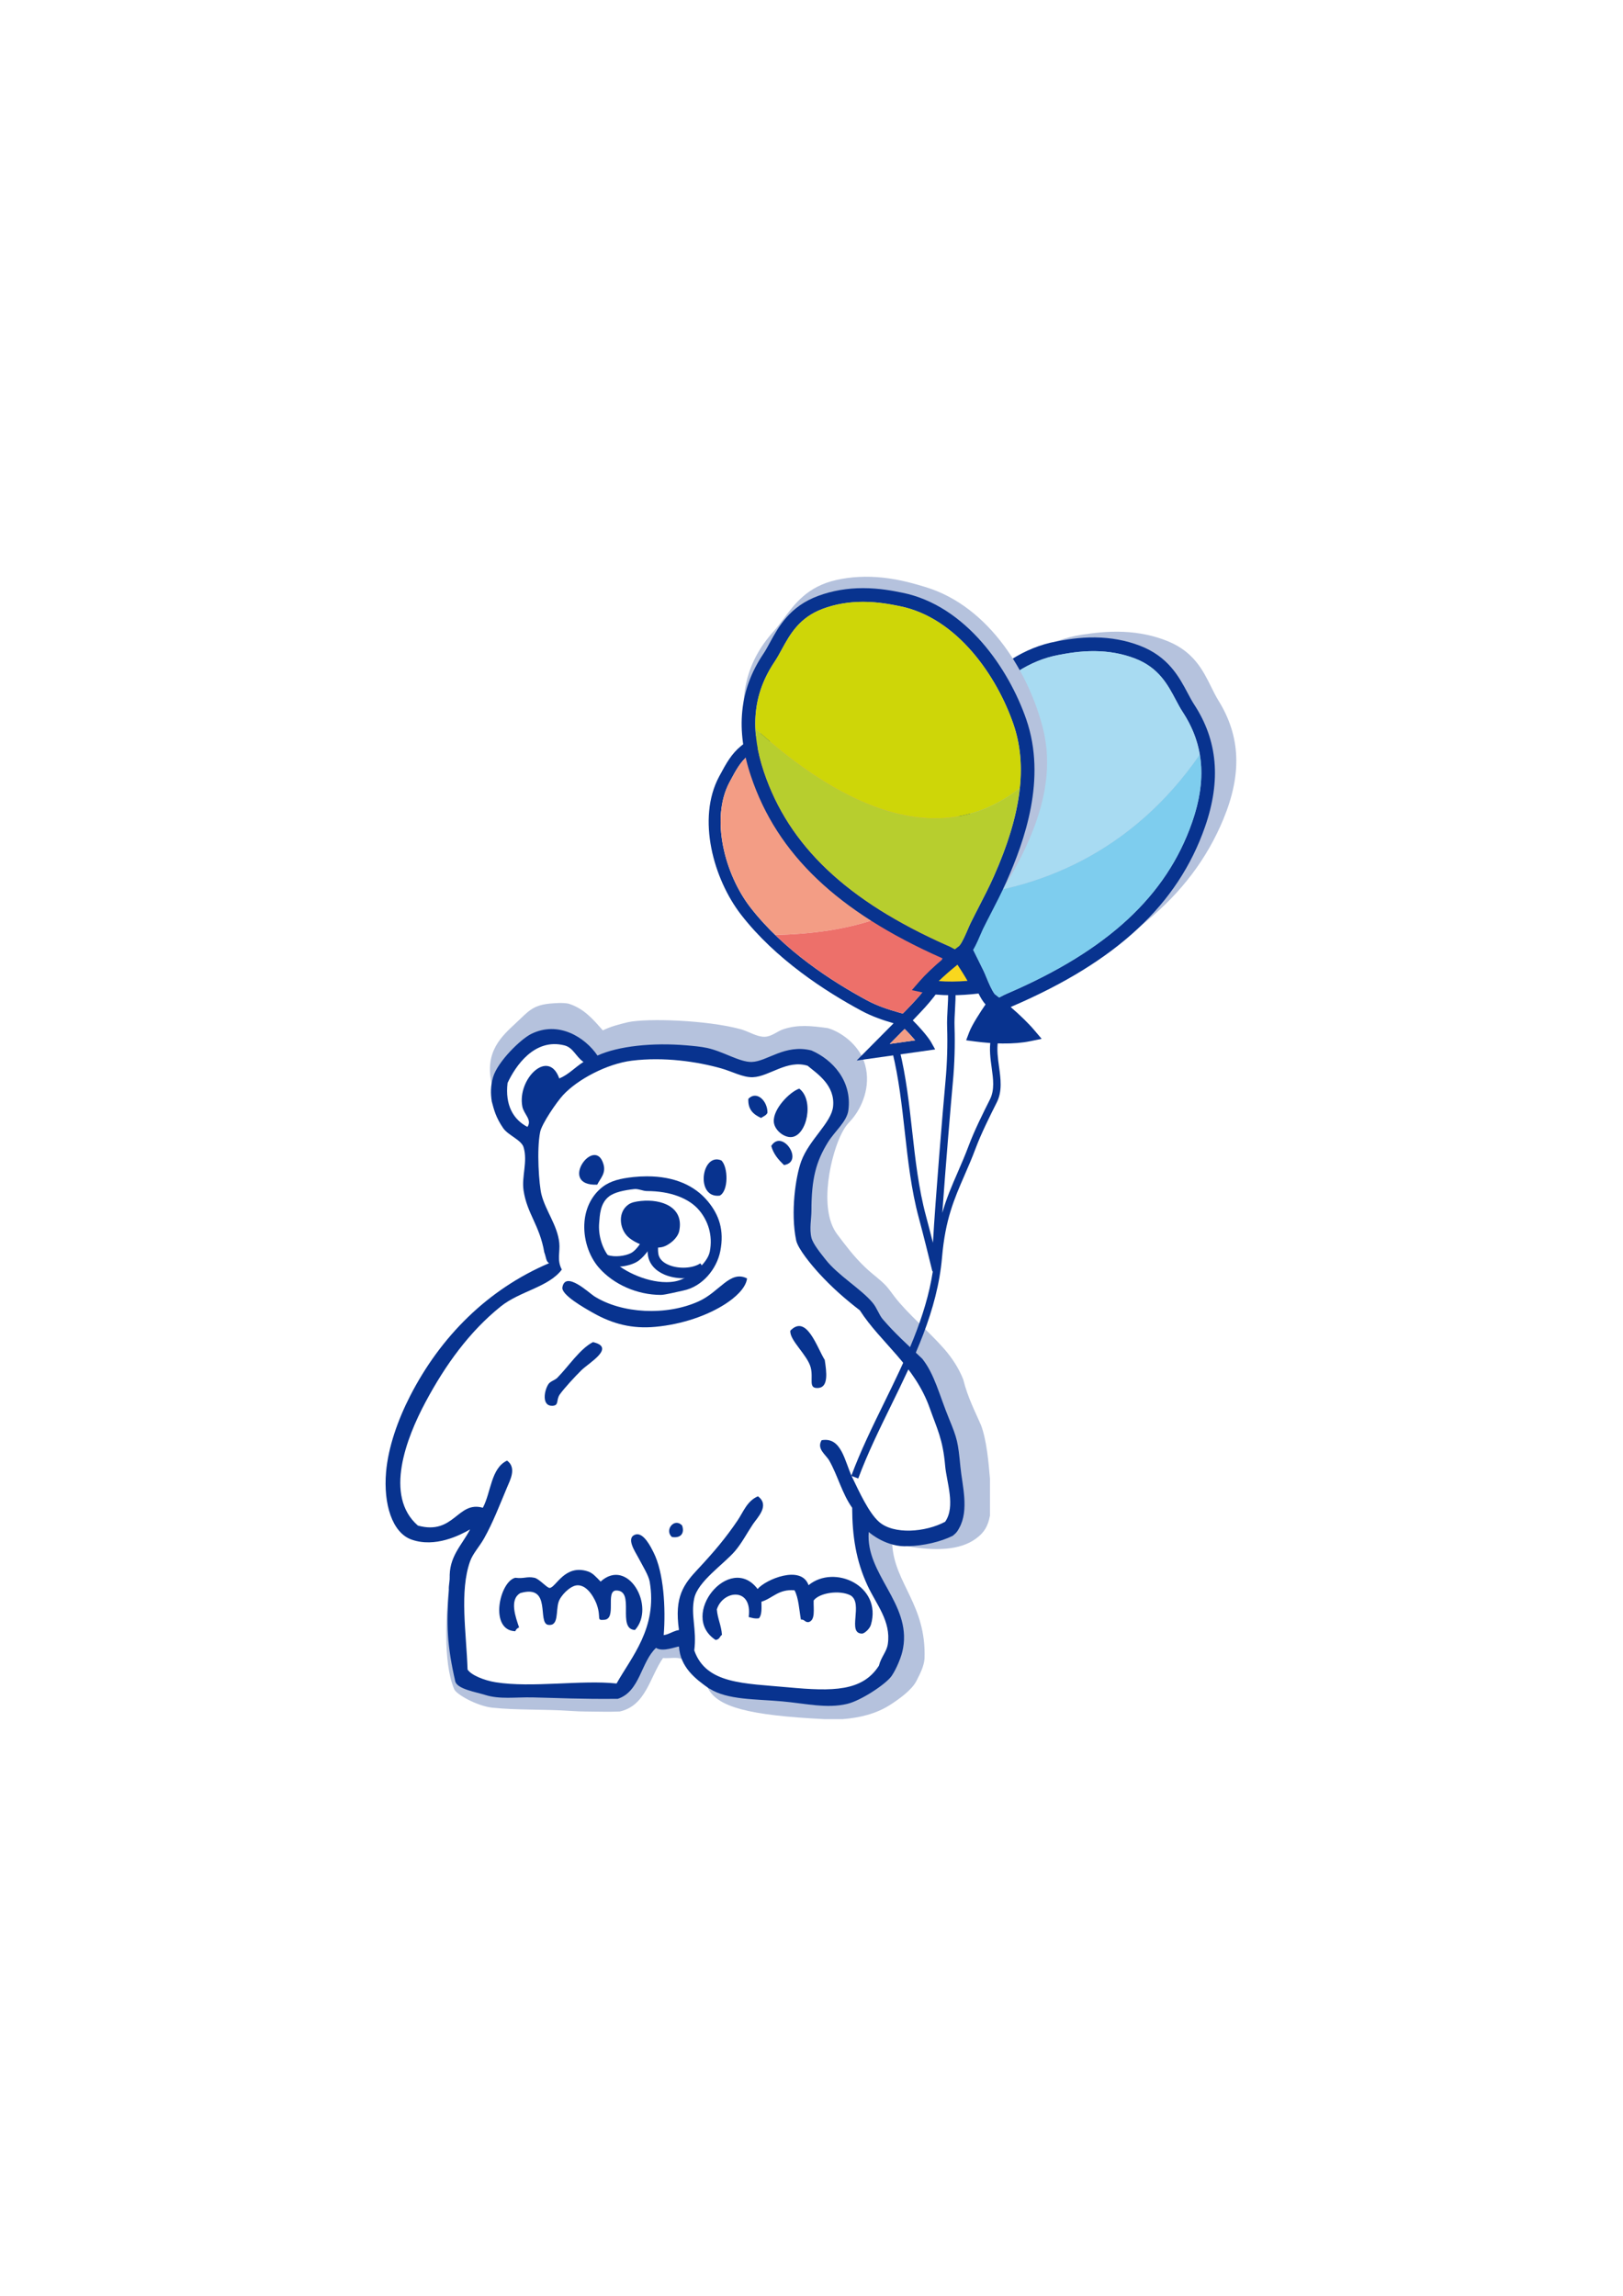 <?xml version="1.0" encoding="UTF-8"?> <!-- Creator: CorelDRAW --> <svg xmlns="http://www.w3.org/2000/svg" xmlns:xlink="http://www.w3.org/1999/xlink" xmlns:xodm="http://www.corel.com/coreldraw/odm/2003" xml:space="preserve" width="210mm" height="297mm" style="shape-rendering:geometricPrecision; text-rendering:geometricPrecision; image-rendering:optimizeQuality; fill-rule:evenodd; clip-rule:evenodd" viewBox="0 0 21000 29700"> <defs> <style type="text/css"> <![CDATA[ .fil4 {fill:#7ECDEE;fill-rule:nonzero} .fil3 {fill:#A8DBF2;fill-rule:nonzero} .fil8 {fill:#B7CE2E;fill-rule:nonzero} .fil7 {fill:#CED608;fill-rule:nonzero} .fil6 {fill:#ED706A;fill-rule:nonzero} .fil5 {fill:#F39D85;fill-rule:nonzero} .fil1 {fill:#F9D71E;fill-rule:nonzero} .fil0 {fill:#B5C2DD;fill-rule:nonzero} .fil2 {fill:#08338F;fill-rule:nonzero} ]]> </style> </defs> <g id="Слой_x0020_1">  <g id="_2383267709504"> <path class="fil0" d="M12262.86 9775.75c274.17,-644.59 894.72,-1441.34 1740.86,-1565.54 127.44,-18.5 314.98,-45.96 534.04,-36.35 205.41,9.16 398.21,50 572.73,121.4 336.59,137.55 455.97,378.68 561.24,591.53 31.05,62.55 60.23,122.18 93.77,176.04 286.43,462.34 306.15,951.08 62.08,1538.39 -420.08,1011.45 -1307.2,1740.69 -2792.33,2294.79 -36.04,13.18 -63.66,26.37 -86.79,37.24l-27.16 12.26 -0.33 -0.46 -61.95 -50.13c-40.67,-56.83 -81.19,-163.19 -107.12,-232.28 -13.81,-36.64 -26.54,-69.71 -38.03,-95.46 -34.3,-78.1 -70.64,-155.72 -106.82,-233.96 -64.4,-138.5 -131.48,-281.94 -188.01,-425.86 -348.68,-884.94 -398.37,-1562.31 -156.18,-2131.61z"></path> <path class="fil1" d="M12873.19 12974.55c0,0 -202.15,283.16 -249.96,410.17 207.86,27.65 474.9,42.53 690.69,-2.18 -96.55,-114.09 -266.71,-272.29 -440.73,-407.99z"></path> <path class="fil2" d="M12272.34 12026.3c58.68,136.76 125.75,270.14 190.18,399.14 35.56,70.48 70.65,140.49 104.18,211.13 10.41,21.12 21.58,48.6 34.14,78.73 38.98,94.24 86.33,207.87 150.92,278.84 -65.38,95.62 -174.52,262.21 -211.32,359.25l-39.42 104.31 110.55 14.91c124.5,16.45 244.51,25.31 357.21,26.72 136.95,1.53 258.97,-8.55 363.15,-29.97l145.94 -30.29 -96.25 -113.63c-72.82,-86.01 -182.58,-192.83 -304.3,-297.63l20.18 -9.45c1351.78,-581.12 2144.33,-1318.73 2493.97,-2321.65 209.58,-600.82 163.62,-1118.44 -139.9,-1582.31 -27.78,-42.22 -54.64,-92.84 -83.2,-146.56 -111.94,-211 -251.37,-473.52 -619.45,-614.63 -178.71,-68.49 -373.23,-104.51 -578.31,-106.99 -213.64,-2.48 -390.48,30.9 -507.21,52.8 -827.51,155.72 -1392.45,970.94 -1625.65,1622.38 -273.25,763.05 2.94,1566.63 234.59,2104.9zm-67.86 -2045.3c217.51,-607.03 737.93,-1366.21 1488.39,-1507.49 113.36,-21.11 279.46,-52.47 475.39,-50.13 184.3,2.16 358.17,33.98 517,95 306.62,117.69 423.68,338.14 526.77,532.22 30.26,57.59 59.14,111.61 91.45,160.82 275.1,420.57 313.76,874.06 120.93,1427.07 -332.09,952.79 -1093.59,1657.16 -2397.08,2217.14 -31.52,13.52 -55.74,26.4 -75.93,37.44l-23.43 12.09 -0.46 -0.3 -57.46 -44.87c-38.82,-51.38 -79.49,-149.04 -105.73,-212.38 -13.81,-33.54 -26.4,-63.81 -37.73,-87.56 -34.3,-71.27 -69.85,-142.51 -105.57,-213.94 -63.64,-126.68 -129.45,-257.89 -186.28,-389.85 -349.01,-811.49 -422.3,-1439 -230.26,-1975.26z"></path> <path class="fil3" d="M15523.96 9762.65c-32.45,-192.83 -105.24,-374.78 -220.45,-550.99 -32.45,-49.36 -61.16,-103.71 -91.59,-160.84 -103.09,-194.38 -220.15,-414.83 -526.61,-532.36 -158.83,-61.02 -332.56,-93.01 -516.83,-95.02 -195.93,-2.48 -362.38,28.88 -475.55,50.15 -750.63,141.28 -1270.89,900.14 -1488.53,1507.33 -90.23,252.3 -121.26,525.68 -93.01,828.44 22.99,242.95 84.62,505.49 184.9,792.25 1123.88,-72.66 2352.84,-569.79 3227.67,-1838.96z"></path> <path class="fil4" d="M12621.05 12346.05c35.69,71.41 71.27,142.51 105.57,213.94 11.33,23.73 23.89,54.03 37.57,87.56 26.39,63.34 67.07,160.98 105.89,212.39l57.43 44.7 0.46 0.47 23.46 -12.26c20.18,-10.87 44.4,-23.76 75.92,-37.11 1303.47,-560.01 2065,-1264.54 2397.06,-2217.31 68.93,-197.32 107.61,-381.92 117.23,-557.04 6.05,-109.92 -0.3,-215.65 -17.71,-318.74 -874.99,1269.2 -2103.95,1766.14 -3227.51,1838.8 40.05,114.42 85.85,232.27 138.48,354.75 56.67,131.83 122.48,263.17 186.15,389.85z"></path> <path class="fil0" d="M12968.15 11517.73c-82.9,133.95 -176.37,266.08 -266.54,393.85 -50.78,71.73 -101.4,143.3 -150.14,215.36 -16.32,23.89 -35.09,54.78 -55.44,88.95 -38.49,64.43 -98.59,163.94 -150.27,213.61l-72.19 40.37 -0.47 0.47 -25.77 -16.62c-21.74,-14.28 -48.3,-31.66 -82.76,-50.59 -1432.96,-784.66 -2220.85,-1649.24 -2479.2,-2720.96 -150.14,-622.09 -45.96,-1104.92 328.03,-1518.82 43.65,-48.6 83.99,-102.76 126.55,-160.38 144.98,-194.68 309.26,-415.46 679.22,-499.28 191.74,-43.62 397.12,-53.7 609.84,-30.43 227.12,25 415.45,81.97 543.36,120.46 849.38,256.96 1350.71,1146.55 1522.26,1830.27 151.52,603.79 -16,1269.17 -526.48,2093.74z"></path> <path class="fil0" d="M7107.8 12983.59c94.23,-7.76 166.59,-13.97 247.17,0 201.52,62.09 321.53,206.02 444.94,346.21 102.62,-51.38 213.31,-78.87 326.5,-106.36 256.17,-53.72 1024.18,-26.23 1453.15,89.9 109.3,29.34 210.37,100.59 312.99,99.06 94.24,-2.34 163.16,-71.89 247.15,-99.06 187.41,-60.39 353.53,-43.01 571.34,-13.05 183.65,53.56 392.63,219.07 466.68,425.08 101.53,280.38 -3.87,559.84 -131.64,724.88 -66.94,86.31 -85.71,81.81 -148.42,197.78 -140.66,261.13 -317.19,984.76 -65.85,1318.24 112.73,149.05 212.85,285.37 362.52,428.34 101.84,97.04 198.58,160.55 274.48,243.91 31.22,34 76.09,97.8 104.5,134.91 174.79,227.12 442.92,447.14 642.72,675.95 100.61,114.75 189.72,249.66 247.01,395.13 60.1,241.4 160.38,428.65 230.86,593.68 73.28,195.47 98.13,488.25 115.35,691.65l0 477.71c-25.91,130.11 -67.84,214.24 -181.33,296.84 -211.93,155.39 -531.11,159.75 -889.9,99.05 196.1,-27.49 443.55,-56.83 580.17,-155.26 265.02,-236.74 106.06,-562.16 79.2,-866.6 -7.31,-81.97 1.68,-169.86 -10.87,-247.31 -30.6,-187.7 -150.9,-389.85 -219.99,-592.75 -76.72,-226.83 -176.37,-424.01 -280.09,-560.47 -184.13,-181.5 -346.2,-319.51 -494.16,-494.33 -50.92,-60.23 -74.54,-146.4 -131.96,-214.1 -151.69,-179.29 -446.19,-351 -609.68,-560.28 -61.16,-78.24 -161.76,-201.06 -181.33,-280.09 -53.42,-218.1 -20.48,-520.23 0,-725.18 20.79,-209.88 113.64,-381.43 214.24,-543.82 72.82,-117.07 245.63,-259.74 263.77,-411.89 32.61,-275.13 -235.35,-683.58 -494.46,-741.34 -304.77,-68.3 -513.89,143.46 -741.5,148.26 -162.07,3.27 -373.2,-133.66 -593.22,-181.33 -79.17,-17.22 -186.75,-26.54 -263.6,-33.21 -453.19,-38.82 -849.22,14.9 -1136.91,131.96 -184.3,-217.67 -484.71,-454.74 -840.36,-280.25 -349.8,171.88 -533.31,661.85 -514.05,630.49 -98.1,-424.77 128.86,-619.92 316.1,-795.2 151.52,-141.42 210.21,-224.81 428.48,-247.15z"></path> <path class="fil0" d="M10902.15 22239.99l-230.72 0c-980.42,-49.07 -1398.03,-154.93 -1516.18,-411.73 225.43,127.15 597.87,133.19 956.04,164.71 202.74,17.41 394.64,80.75 576.6,65.52 464.65,-37.86 747.08,-251.97 889.59,-576.76 55.58,-125.75 102.76,-189.39 82.6,-362.36 -56.04,-478.47 -466.07,-798.14 -444.8,-1318.07 128.7,41.46 211.76,128.7 329.45,181.03 31.66,506.12 443.22,780.92 417.78,1475.97 -8.7,100.28 -55.74,190.95 -104.81,287.23 -58.98,117.03 -227.12,237.53 -345.9,312.96 -175.12,111.32 -384.54,163.65 -609.65,181.5z"></path> <path class="fil0" d="M5819.09 20394.87c84.29,250.75 -97.96,1138.79 122.95,1350.85 61.19,58.51 352.58,183.04 478.03,197.64 244.97,28.72 639.48,-14.43 972.2,0 251.64,11.01 486.7,40.81 626.26,-16.61 261.45,-107.45 271.07,-467.63 428.67,-625.83 122.19,42.23 251.18,1.55 345.58,-33.21 -13.51,90.8 41.3,112.54 33.07,197.78 -54.18,-33.7 -166.89,-8.71 -247.01,-16.31 -171.55,245.62 -219.53,615.58 -560.31,691.97 -146.24,6.21 -288.91,0.92 -444.93,0 -53.43,-0.16 -130.88,-3.43 -175.12,-6.7 -364.87,-25.45 -704.7,-8.67 -1027.93,-42.83 -198.88,-21.11 -473.51,-175.14 -495.88,-243.28 -145.32,-351.79 -103.55,-999.19 -55.58,-1453.47z"></path> <path class="fil2" d="M10341.84 14083.29c195.77,148.42 99.82,607.65 -98.89,626.29 -101.7,9.48 -223.72,-92.52 -230.69,-197.79 -11.03,-167.35 208.49,-388.29 329.58,-428.5z"></path> <path class="fil2" d="M9929.93 14396.53c-15.69,33.83 -53.42,45.63 -82.46,65.98 -93.78,-43.62 -171.85,-103.25 -164.72,-247.31 109.93,-113.5 251.51,31.65 247.18,181.33z"></path> <path class="fil2" d="M9333.77 15011.87c88.81,86.6 94.26,394.94 -20.79,455.5 -318.74,40.35 -238.32,-564.2 20.79,-455.5z"></path> <path class="fil2" d="M10144.06 15072.13c-69.55,-68 -135.21,-139.27 -164.71,-247.32 141.44,-227.28 432.07,205.55 164.71,247.32z"></path> <path class="fil2" d="M7727.22 15325.7c-518.08,20.79 -29.04,-649.74 81.35,-263.63 33.37,117.23 -38.66,179.02 -81.35,263.63z"></path> <path class="fil2" d="M9666.27 16538.59c-16.92,132.29 -164.41,254.62 -280.22,329.59 -231.18,149.37 -556.44,264.09 -906.38,296.54 -297.76,27.79 -550.82,-35.72 -807.15,-181.17 -118.13,-66.91 -411.86,-233.03 -395.57,-329.61 37.27,-221.38 347.76,74.67 412.05,115.21 357.54,225.87 933.35,255.08 1350.82,66.15 274.34,-124.07 405.67,-407.4 626.45,-296.71z"></path> <path class="fil2" d="M10226.39 17214.11c210.07,-218.76 345.9,222.33 444.96,378.81 23.92,157.88 49.99,351.66 -82.6,362.66 -137.85,11.66 -61.33,-116.9 -98.57,-263.46 -41.76,-163.79 -278.99,-356.12 -263.79,-478.01z"></path> <path class="fil2" d="M7672.49 17362.37c299.48,68.79 -50.78,267.03 -148.42,362.52 -87.1,85.38 -225.9,237.23 -280.25,313.29 -53.07,74.38 -4.49,145.48 -98.73,147.96 -135.69,4.03 -106.35,-192.66 -49.36,-279.92 24.05,-37.24 84.45,-51.22 115.18,-82.27 148.29,-150.3 291.42,-373.56 461.58,-461.58z"></path> <path class="fil2" d="M8694.13 19883.63c-102.32,-89.41 33.97,-255.84 131.64,-148.42 32.77,90.83 -8.53,168.14 -131.64,148.42z"></path> <path class="fil2" d="M7771.19 20460.36c354.43,-321.38 716.77,326.35 444.94,626.29 -241.11,-11.66 11.79,-517.45 -247.02,-511.1 -137.85,10.24 12.92,364.54 -148.25,379.14 -112.87,10.08 -36.95,-18.96 -99.22,-197.65 -14.28,-42.06 -110.36,-266.71 -263.44,-247.48 -84.48,11.04 -203.54,129.65 -230.72,214.41 -38.04,117.69 6.07,313.15 -131.81,296.7 -152.28,-18.33 52.34,-531.43 -362.66,-411.89 -148.12,84.92 -58.84,316.87 -16.61,444.8 -23.6,9.32 -40.05,25.44 -49.2,49.2 -341.25,-12.26 -204.63,-643.34 0,-691.95 117.06,14.58 148.09,-20.18 247.14,0 61.96,12.56 164.42,133.99 197.95,131.64 80.42,-4.63 194.52,-312.04 494.16,-213.94 58.69,19.26 97.81,61.82 164.74,131.83z"></path> <path class="fil2" d="M10461.85 20506.89c334.27,-274.93 953.1,8.39 807.32,510.62 -16.62,57.78 -86.33,115.67 -115.35,115.67 -199.5,-0.92 21.42,-390.44 -148.28,-494.46 -142.67,-72.98 -403.03,-33.7 -477.71,65.96 -3.57,111.94 25.31,256.16 -65.98,280.08 -48.27,4.5 -50.62,-37.26 -98.89,-32.77 -23.29,-131.01 -29.18,-278.8 -82.44,-379.11 -209.58,-17.55 -281.15,103.08 -428.48,147.95 1.53,84.16 7.28,172.34 -32.77,214.57 -56.67,7.3 -92.38,-6.38 -131.97,-16.62 50.92,-390.61 -334.24,-348.68 -412.02,-98.59 9.45,122.51 57.89,205.57 66.12,329.28 -30.43,19.43 -28.25,60.1 -82.6,65.85 -482.67,-316.56 184.92,-1134.89 543.85,-659.06 104.97,-124.34 564.97,-317.33 659.2,-49.37z"></path> <path class="fil2" d="M11240.54 19818.22c-44.24,541.34 547.56,922.8 444.96,1499.56 -11.04,62.42 -27.35,116.6 -60.56,195.31 -26.24,61.78 -54.03,117.2 -87.73,167.35 -70.01,103.25 -395.56,319.83 -576.73,362.36 -264.88,62.58 -531.76,-4.96 -840.39,-32.74 -342.34,-31.23 -706.39,-16.79 -939.43,-164.88l-8.39 -3.11c-179.01,-125.78 -368.4,-274.5 -387.04,-540.74 -30.89,-3.27 -209.58,75.13 -296.67,16.45 -197.95,186.29 -206.02,562.93 -494.17,659.2 -481.76,5.12 -777.05,-11.49 -1106.17,-18.33 -221.54,-4.33 -422.6,27.19 -607.49,-31.2 -119.25,-37.56 -354.93,-74.67 -388.76,-170.78 -108.05,-469.48 -118.78,-745.51 -82.44,-1195.89 -6.05,-23.29 13.81,-150.44 9.94,-132.59 -15.69,-288.15 153.71,-433.3 263.31,-642.91 -136.93,78.41 -453.19,239.08 -757.79,131.83 -250.42,-88.19 -365.14,-460.16 -329.59,-873.44 28.09,-324.79 153.21,-677.07 313.13,-988.65 392.33,-763.08 1000.28,-1374.76 1795.94,-1713.67 -41.6,-24.22 -36.31,-74.53 -61.95,-140.35 -60.23,-351.96 -222.14,-497.9 -267.8,-798.61 -27.78,-185.52 55.91,-373.39 0,-560.47 -28.25,-95.62 -199.5,-154.17 -263.46,-247.01 -95.46,-139.4 -118.29,-233.47 -148.26,-346.2 -15.99,-101.67 -15.66,-204.93 16.62,-313.3 60.86,-204.46 358.46,-492.91 494.46,-560.14 350.73,-172.94 695.08,41.6 856.85,280.08 268.89,-122.51 711.83,-169.86 1153.36,-131.8 80.09,6.98 183.81,15.67 263.6,33.21 210.54,45.5 420.74,184.14 576.76,181.33 200.13,-3.73 430.23,-235.52 774.41,-148.58 269.66,116.3 528.93,392.32 477.85,774.41 -19.4,146.4 -175.42,269.98 -263.44,411.86 -153.57,247.94 -214.41,468.88 -214.41,890.22 0,97.8 -28.41,231.02 0,345.9 19.56,79.96 119.85,201.52 181.33,280.09 163.63,209.42 459.08,380.04 609.68,560.14 58.35,69.72 82.73,157.11 131.8,214.08 154.63,181.19 313.46,322.31 510.78,511.1 159.91,199.64 222,472.26 346.07,774.25 108.04,263.14 117.19,302.4 148.25,626.43 22.34,233.5 115.19,557.2 -16.45,790.84 -21.44,37.89 -27.03,53.88 -82.6,98.89 -153.38,76.85 -376.8,130.11 -579.71,134.44 -269.05,19.1 -492.77,-167.95 -507.67,-183.94zm-3938.12 -6294.67c-388.76,-97.99 -634.82,271.21 -734.96,486.07 -34.3,285.97 74.05,474 256.96,568.54 63.5,-92.52 -46.43,-163.16 -65.99,-263.47 -68.16,-356.45 339.07,-756.38 478.01,-362.82 123.74,-52.01 204.95,-146.41 313.16,-213.78 -102.49,-72.96 -131.97,-185.36 -247.18,-214.54zm4926.9 5437.98c-29.96,-344.19 -103.68,-474.6 -197.92,-741.47 -196.26,-557.37 -635.14,-847.7 -906.21,-1268.87 -193.92,-149.84 -363.15,-298.56 -527.23,-477.87 -84.78,-92.55 -273.09,-313.92 -296.71,-428.51 -74.34,-360.8 -6.81,-823.28 65.85,-1021.69 103.85,-282.73 390.61,-497.76 412.19,-708.43 28.08,-274.64 -204.46,-424.31 -329.62,-527.54 -266.41,-82.6 -496.31,140.33 -708.4,148.26 -127.47,5.12 -268.75,-74.84 -412.19,-115.05 -309.72,-86.93 -736.84,-150.43 -1153.36,-98.89 -321.85,39.75 -703.14,242.52 -889.75,444.8 -82.9,89.44 -275.1,369.96 -296.84,477.87 -47.05,232.74 -14.44,684.34 16.61,807.45 53.86,213.48 206.48,398.08 230.7,626.16 12.59,118.59 -33.84,222.93 32.91,346.2 -170.92,228.22 -540.72,276.79 -791.17,477.71 -400.99,322.45 -712.73,750.63 -972.03,1235.8 -248.7,465.28 -539.33,1214.52 -98.89,1598.46 471.06,128.39 510.78,-324.8 840.39,-230.7 106.96,-200.89 103.55,-511.57 313.3,-609.97 126.84,92.68 39.45,252.27 0,346.2 -99.36,236.28 -180.41,450.99 -296.84,659.04 -59.01,105.73 -144.85,195.14 -181.33,296.54 -138.81,389.06 -49.23,917.68 -32.91,1400.67 45.63,72.96 216.72,141.59 362.66,164.88 469.01,75.3 1113.61,-33.07 1565.41,16.29 191.25,-341.71 532.19,-720.06 428.48,-1317.94 -14.44,-81.81 -90.5,-202.9 -148.42,-312.96 -39.75,-75.47 -165.8,-258.65 -32.91,-296.71 104.94,-30.26 202.14,173.73 230.86,230.56 132.59,261.92 159.45,721.15 131.8,1071.55 76.22,-12.12 121.26,-54.81 197.48,-66.31 -61.78,-431.75 59.94,-591.04 247.31,-790.67 208.5,-223.1 358.8,-401.95 510.78,-626.46 75.77,-111.78 121.73,-251.8 263.64,-312.96 158.96,117.49 -8.86,276.78 -65.69,362.49 -74.21,110.55 -142.97,243.44 -230.86,346.07 -147.33,171.71 -478.63,390.15 -527.23,609.51 -48.9,220.78 34.93,401.31 0,675.65 153.54,437.5 642.75,424.48 1219.18,478.04 571.8,52.93 956.04,53.56 1169.98,-280.09 29.5,-116.76 100.28,-178.85 115.21,-280.09 44.08,-295.42 -151.39,-515.57 -263.3,-758.39 -148.75,-321.36 -196.43,-637.62 -197.95,-1004.94 -128.4,-178.09 -186.78,-417.47 -296.38,-609.97 -45.03,-78.41 -166.92,-151.55 -99.05,-263.47 259.27,-47.37 298.06,275.87 395.43,478.01 92.52,192.2 215.16,460.32 346.04,576.6 190.97,169.69 603.3,136 856.98,0 138.18,-197.95 18.01,-515.44 0,-724.86z"></path> <path class="fil2" d="M12414.39 10202.33c-192.83,-343.27 -513.73,-612.32 -748.92,-777.52 -210.69,-147.63 -647.4,-372.14 -1206.78,-213.48 -78.41,22.37 -157.57,52.04 -235.22,88.05 -672.08,312.04 -723.3,381.46 -918.93,746.76 -291.56,545.54 -71.4,1327.23 283.33,1785.86 445.58,575.81 1094.21,994.67 1559.66,1244.63 141.28,75.79 282.27,122.35 414.83,161.17l-478.17 481.9 1015.97 -143.6 -54.48 -97.2c-2.34,-4.36 -58.68,-101.7 -235.22,-278.83l16.92 -17.55 27.65 -29.17c152.15,-157.44 309.86,-330.84 421.64,-568.08 325.12,-691.34 532.22,-1680.43 137.72,-2382.94zm-902.02 3302.51l192.82 -194.08c59.78,60.09 104.02,109.46 135.87,147.65l-328.69 46.43zm625.99 -984.62c-101.7,215.95 -249.96,378.51 -393.25,526.77l-29.18 30.43 -33.56 34c-11.64,-1.39 -36.62,-8.69 -58.69,-15.07 -129.95,-37.4 -268.56,-81.64 -403.79,-154.17 -452.56,-243.41 -1081.96,-649.25 -1511.06,-1203.81 -330.22,-426.46 -521.03,-1149.17 -269.52,-1619.9 176.67,-330.51 203.53,-381.13 848.76,-680.45 70.31,-32.77 141.74,-59.31 212.38,-79.33 498.36,-141.61 888.67,59.31 1076.98,191.57 222.33,155.86 525.05,408.62 703.6,726.88 366.23,651.92 166.43,1586.06 -142.67,2243.08z"></path> <path class="fil5" d="M11512.61 13504.84l192.67 -194.25c59.77,60.1 104.01,109.63 135.83,147.82l-328.5 46.43z"></path> <path class="fil5" d="M12476.12 11044.16c-8.72,-274.17 -66.45,-538.1 -194.87,-766.78 -178.82,-318.74 -481.28,-571.34 -703.91,-727.2 -188.3,-132.29 -578.45,-333.18 -1076.97,-191.6 -70.48,20.03 -141.88,46.59 -212.22,79.33 -645.06,299.32 -672.25,350.1 -848.76,680.48 -251.67,470.87 -60.56,1193.41 269.52,1620.06 98.26,126.82 206.94,245.3 321.68,356.45 907.9,-17.38 1927.75,-241.56 2445.53,-1050.74z"></path> <path class="fil6" d="M11220.13 12942.05c134.91,72.49 273.71,117.06 403.5,154.17 22.2,6.51 46.88,13.65 58.84,15.36l33.54 -34.32 29.18 -30.27c143.3,-148.12 291.58,-310.65 393.25,-526.94 200.43,-426.16 353.83,-969.06 337.51,-1475.97 -517.45,809.17 -1537.59,1033.36 -2445.49,1050.9 386.55,374.62 840.66,659.66 1189.67,847.07z"></path> <path class="fil1" d="M12408.72 12351.5c0,0 198.55,285.84 245.13,413.14 -208.19,25.15 -475.39,37.11 -690.88,-10.24 98.13,-113.03 270.14,-269.05 445.75,-402.9z"></path> <path class="fil2" d="M13279.49 9308.1c-225.74,-653.91 -781.06,-1475.51 -1606.69,-1640.85 -116.73,-23.45 -292.97,-58.68 -506.42,-58.68 -205.08,0 -400.09,33.67 -579.57,100.12 -369.79,136.95 -512.16,397.77 -626.59,607.36 -29.2,53.23 -56.52,103.71 -84.91,145.61 -309.1,460.33 -360.97,977.48 -158.2,1580.61 337.65,1006.82 1121.67,1753.75 2466.94,2350.5l20.02 9.49c-123.11,103.25 -234.13,208.98 -307.87,294.36l-97.48 112.4 145.45 31.82c103.88,22.83 225.74,34.16 362.85,34.16 112.54,0 232.87,-7.6 357.37,-22.5l110.86 -13.68 -38.2 -104.64c-35.85,-97.34 -143,-265.32 -207.4,-361.73 65.49,-70.18 114.26,-183.18 154.47,-276.95 12.88,-29.97 24.52,-57.46 34.76,-78.73 34.46,-69.72 70.34,-139.57 106.52,-209.42 66.28,-128.4 134.75,-261.15 195.14,-396.99 237.7,-535.46 523.34,-1335.78 258.95,-2102.26zm-1133.48 3383.69c70.78,-68.13 155.26,-142.2 242.66,-212.06 40.67,61.63 91.29,141.12 129.95,209.42 -134.61,11.03 -262.38,11.96 -372.61,2.64zm712.76 -1353.32c-58.21,131.2 -125.75,261.61 -190.51,387.5 -36.61,70.97 -73.12,141.91 -108.04,212.72 -11.64,23.59 -24.68,53.86 -38.96,86.93 -27.03,63.18 -68.79,160.38 -108.21,211.3l-57.92 44.1 -0.46 0.47 -23.43 -12.59c-20.05,-11.01 -44.11,-24.06 -75.46,-38.03 -1296.53,-575.05 -2049.96,-1288.43 -2370.99,-2244.94 -186.32,-555.34 -142.54,-1008.21 137.52,-1425.38 32.77,-48.9 62.28,-102.76 93.17,-159.72 105.57,-193.16 225.11,-412.06 532.82,-526.18 159.59,-59.14 333.95,-89.11 518.08,-89.11 196.07,0 361.87,33.24 474.74,55.74 749.1,150.14 1260.51,915.07 1471.01,1524.74 185.69,538.08 105.27,1164.99 -253.36,1972.45z"></path> <path class="fil7" d="M13195.44 10195.19c31.82,-302.26 4.17,-575.84 -83.39,-829.36 -210.5,-609.51 -721.75,-1374.58 -1471.01,-1524.58 -112.87,-22.5 -278.67,-55.71 -474.58,-55.71 -184.13,0 -358.49,29.81 -518.08,89.25 -307.71,113.82 -427.25,332.72 -532.84,525.85 -31.03,57.12 -60.54,111.01 -93.15,159.75 -180.07,268.42 -262.05,551.75 -248.24,867.23 974.22,881.36 2301.44,1650.95 3421.29,767.57z"></path> <path class="fil8" d="M12255.75 12230.81c31.19,13.98 55.41,27.03 75.27,38.04l23.46 12.58 0.62 -0.3 58.06 -44.1c39.28,-51.08 80.88,-148.26 108.21,-211.3 14.14,-33.07 27.19,-63.5 38.82,-87.1 34.93,-70.8 71.27,-141.74 107.91,-212.68 65.03,-125.76 132.26,-256.33 190.48,-387.51 189.89,-427.11 300.88,-803.45 336.73,-1143.28 -1119.66,883.52 -2446.92,113.8 -3421.26,-767.71 7.6,175.28 44.24,360.32 110.52,558.59 321.22,956.34 1074.66,1669.73 2371.18,2244.77z"></path> <path class="fil2" d="M12926.47 13799.88c-15.06,-109.3 -30.59,-222.17 -13.81,-328.06l-94.7 -15.21c-19.26,120.01 -2.64,240.18 13.35,356.29 20.33,147.33 39.42,286.46 -22.66,410.5 -89.61,178.68 -201.06,401.31 -274.5,597.55 -47.98,127.93 -96.88,240.17 -143.9,348.54 -74.54,171.25 -143.3,329.75 -197.81,520.73 42.09,-593.68 110.55,-1407.98 137.55,-1700.95 20.97,-226.5 28.27,-475.99 20.97,-702.82 -2.8,-75.59 1.72,-154 6.05,-229.76 4.33,-78.57 8.86,-159.62 5.91,-238.49l-96.11 3.73c2.94,74.21 -1.25,149.68 -5.88,229.31 -4.36,78.1 -8.86,158.36 -6.08,238.32 7.3,222.93 0,468.23 -20.65,691.02 -34,366.23 -132.1,1548.17 -162.86,2097.14 -30.43,-119.54 -62.09,-243.28 -90.04,-346.99 -95.78,-354.6 -138.17,-734.34 -179.01,-1101.66 -38.5,-344.19 -78.08,-699.87 -161.44,-1039.56l-93.47 22.8c82.11,333.64 121.25,686.22 159.45,1027.31 41.14,370.91 83.96,754.52 181.79,1116.12 58.68,217.8 135.07,526.44 175.28,691.02l6.22 -1.39c-91.92,600.81 -363.75,1157.53 -628.31,1697.51 -151.23,308.77 -307.71,628.14 -427.09,950.13l90.04 33.37c117.69,-317.33 273.08,-634.52 423.22,-941.27 295.75,-603.93 601.74,-1228.36 661.05,-1920.01 41.93,-489.04 156.65,-752.34 289.24,-1057.25 47.65,-109.46 97.01,-222.63 145.78,-353.04 71.87,-191.6 181.95,-411.72 274.34,-595.86 71.56,-143.16 49.5,-303.84 28.08,-459.07z"></path> <path class="fil2" d="M8551.62 16751.69c-306.94,0 -610.62,-135.24 -799.09,-348.39 -136.92,-154.96 -209.58,-386.28 -189.39,-603.78 16.75,-182.42 99.03,-339.7 231.45,-443.09 105.43,-82.27 235.68,-111.31 398.87,-129.32 59.28,-6.37 119.08,-9.48 177.9,-9.48 356.31,0 619.78,120.03 788.68,324.96 143.3,173.73 212.85,371.18 160.22,640.56 -45.96,235.82 -234.59,462.94 -480.35,512.47 -49.66,9.94 -233.66,56.07 -288.29,56.07zm-180.26 -1343.41c-52.01,0 -111.78,-31.52 -164.09,-25.77 -130.74,14.3 -258.18,41.16 -328.2,96.11 -116.3,90.5 -117.85,246.85 -126.21,338.28 -15.23,164.41 40.64,344.98 142.34,460.02 131.83,148.89 446.98,309.73 726.44,309.73 42.36,0 82.57,-3.73 119.68,-11.03 170.48,-34.47 411.42,-223.23 442.78,-384.4 41.92,-214.71 -26.37,-399.77 -133.82,-530.18 -132.27,-160.68 -379.9,-252.76 -678.92,-252.76z"></path> <path class="fil2" d="M8294.61 15536.43c263.31,-26.86 558.92,77.02 493.73,389.36 -19.26,91.29 -135.07,190.97 -229.47,208.81 -154.17,28.42 -358.49,-55.11 -445.12,-146.24 -97.34,-102.62 -121.24,-304.76 14.14,-403.17 40.67,-29.96 95.02,-41.46 166.72,-48.76z"></path> <path class="fil2" d="M7971.76 16388.05c-52.01,0 -104.02,-6.98 -150.9,-23.13 -72.66,-24.85 -125.13,-70.02 -152.16,-129.79l124.2 -56.04c11.34,25.45 35.72,44.55 72.36,57.13 90.04,31.19 227.92,11.63 299.95,-26.1 95.62,-50.12 215.33,-257.23 206.34,-357.24l135.5 -12.09c14.93,165.96 -147,421.04 -278.67,489.8 -63.34,33.4 -159.91,57.46 -256.62,57.46z"></path> <path class="fil2" d="M8840.64 16536.11c-84.29,0 -170.13,-15.69 -244.96,-47.84 -119.38,-51.38 -194.55,-138.64 -211.47,-245.43 -12.42,-77.94 -4.79,-154.49 2.65,-228.7 4.03,-40.35 8.06,-80.43 8.39,-119.85l136.3 1.09c-0.47,43.62 -4.8,88.03 -9.16,132.57 -6.84,68.49 -13.18,133.05 -3.87,193.45 12.1,75.76 77.92,118.92 131.18,141.58 129.65,55.74 314.38,46.89 411.89,-19.86l76.98 112.24c-77.45,53.1 -186.45,80.59 -297.93,80.75z"></path> </g> </g> </svg> 
